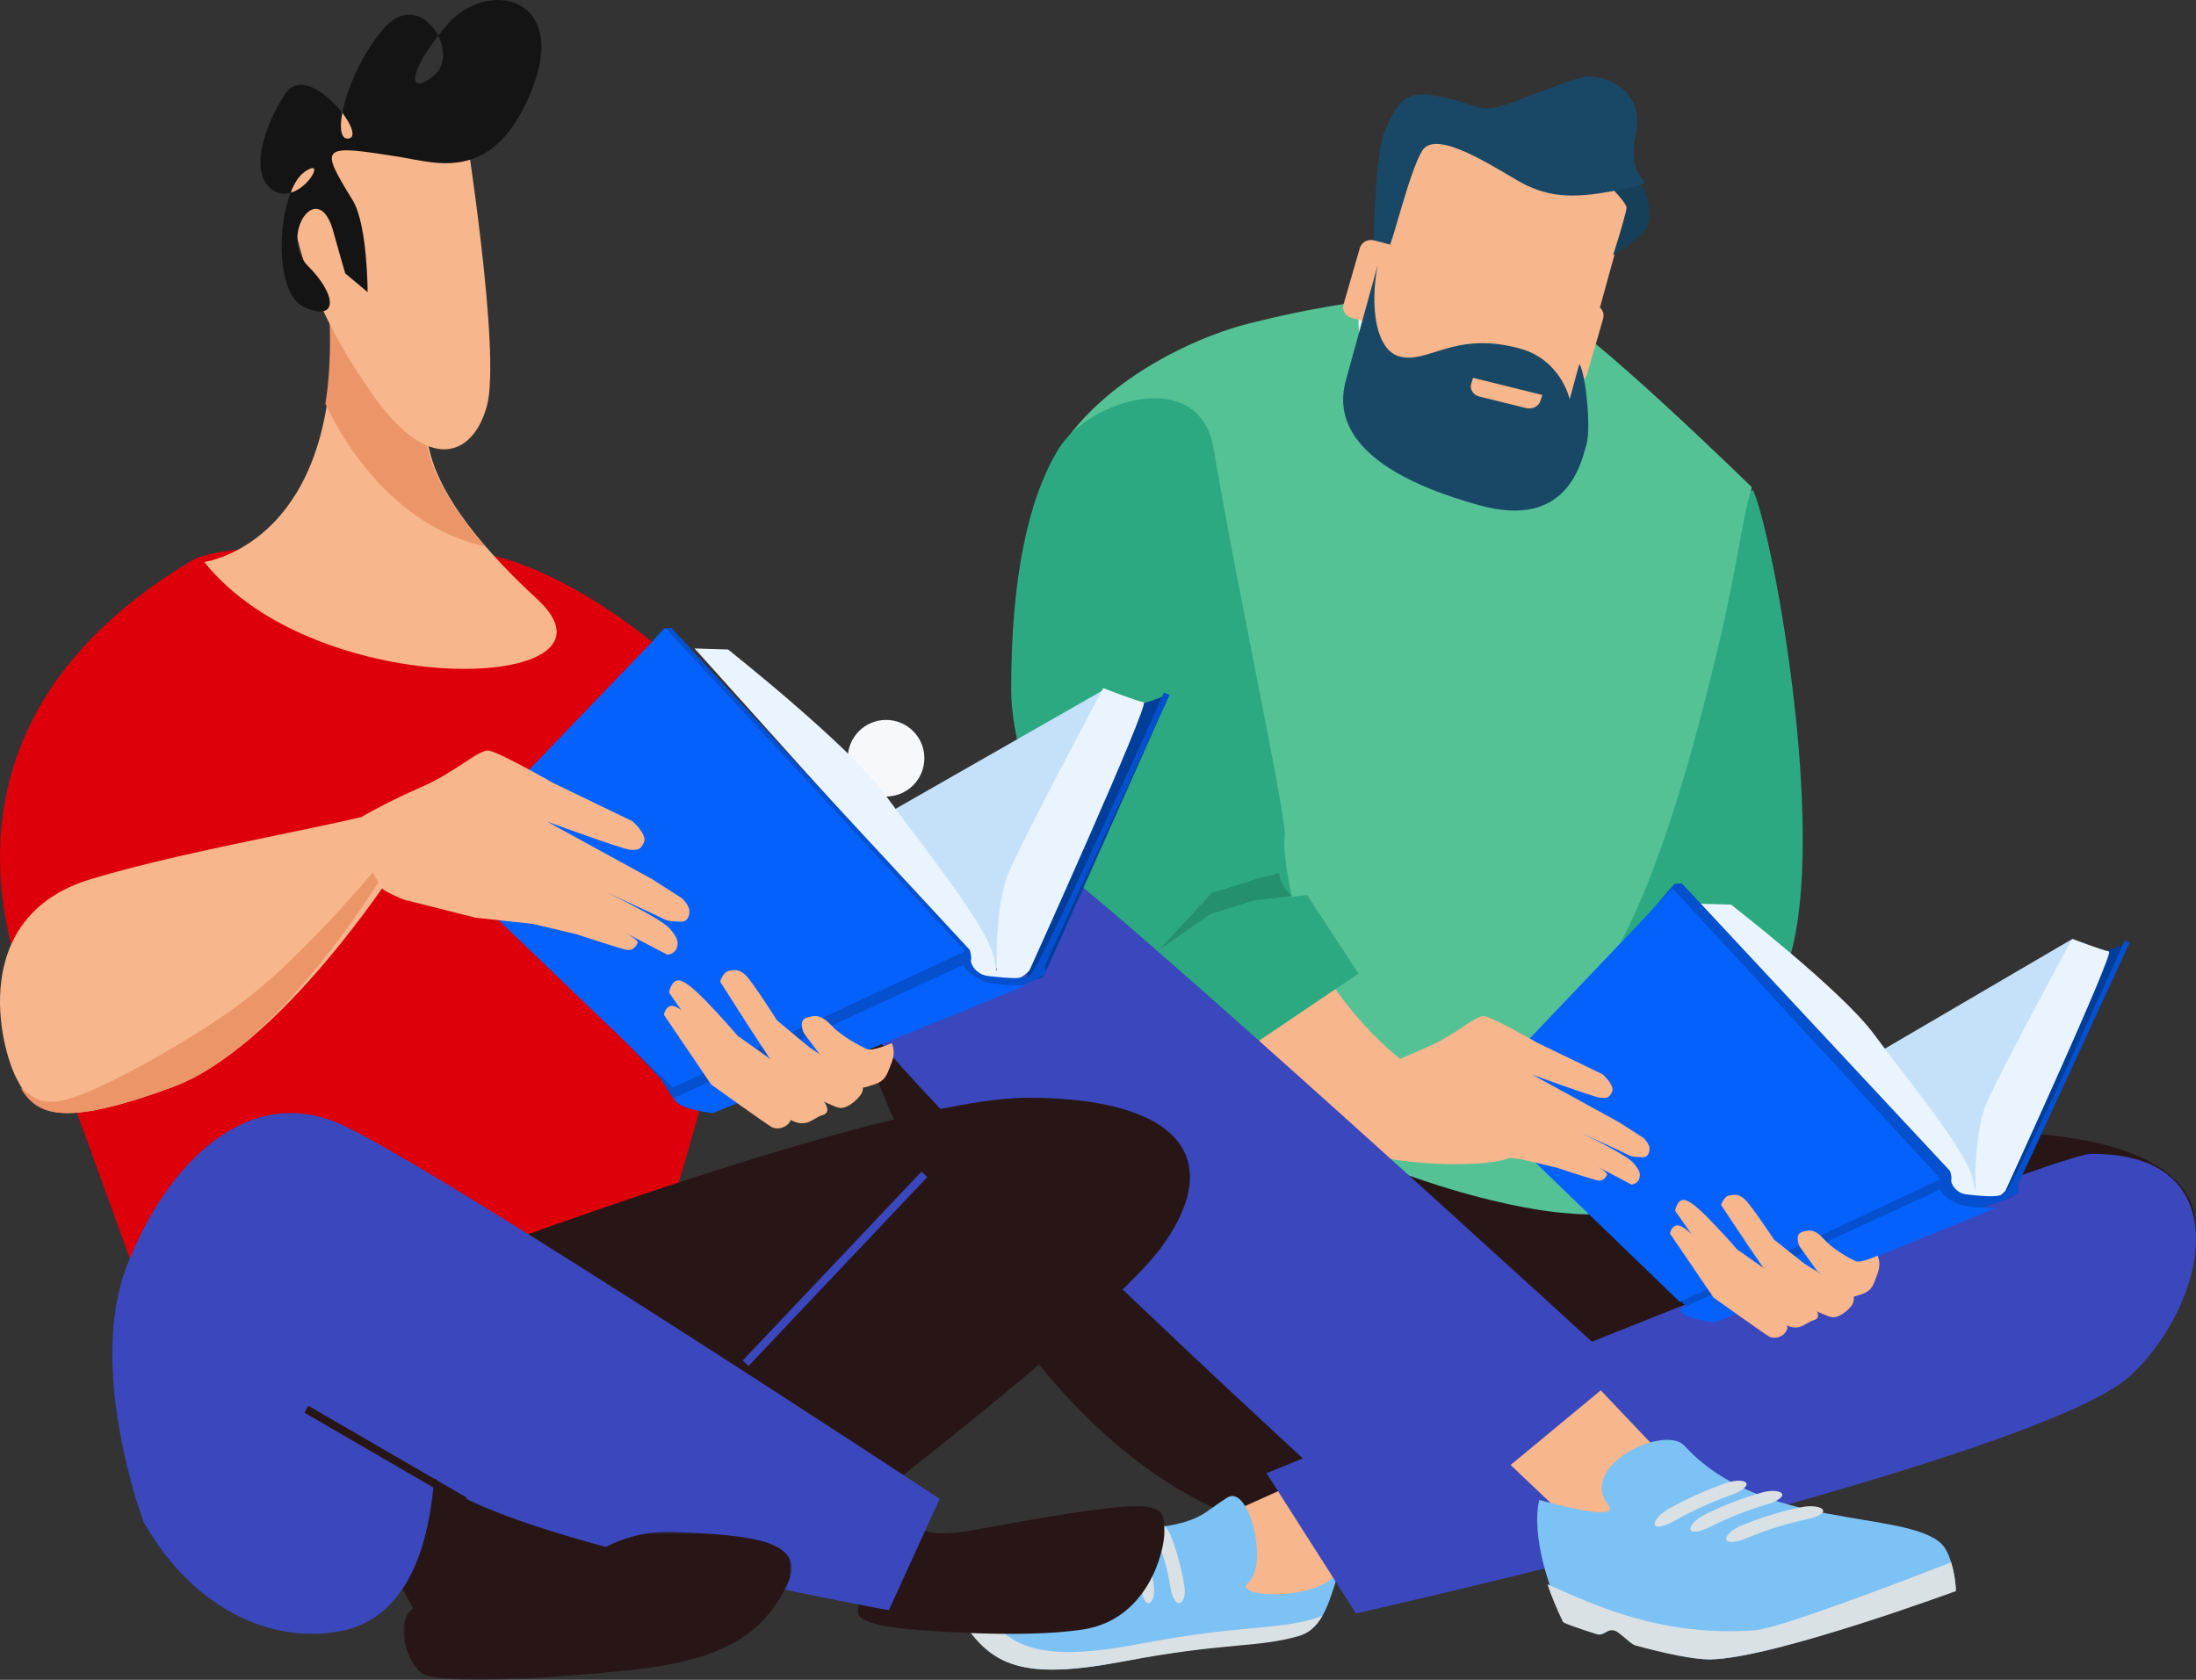 <?xml version="1.0" encoding="UTF-8"?>
<svg width="430px" height="329px" viewBox="0 0 430 329" version="1.1" xmlns="http://www.w3.org/2000/svg" xmlns:xlink="http://www.w3.org/1999/xlink">
    <rect x="0" y="0" width="430" height="329" fill="#333333" stroke="none"/>
    <title>Group 135</title>
    <defs>
        <polygon id="path-1" points="0 0 263 0 263 111 0 111"></polygon>
        <polygon id="path-3" points="0 0 76 0 76 29 0 29"></polygon>
    </defs>
    <g id="Homepage" stroke="none" stroke-width="1" fill="none" fill-rule="evenodd">
        <g id="Training-(CPD)" transform="translate(0, -350)">
            <g id="Group-135" transform="translate(0, 350)">
                <path d="M244.503,63.371 C231.743,66.588 208.23,78.038 203.299,97.63 C195.918,127.043 210.705,170.219 187.295,212.448 C179.823,225.908 316.608,244 316.608,244 L343,95.392 C343,95.392 310.026,63.141 303.289,60.963 C289.323,56.468 269.999,56.946 244.503,63.371" id="Fill-1" fill="#54C295"></path>
                <path d="M343.403,96.298 C348.204,108.131 360.325,178.479 346.807,195.067 C345.246,196.974 353.823,199.961 352.27,208.716 C352.014,210.178 349.425,217.159 349.425,217.159 L338.38,220 L305,201.243 L311.396,193.563 L314.418,193.625 C314.418,193.625 317.273,190.997 316.481,187.762 C315.692,184.538 324.14,179.293 336.91,124.699 C340.664,108.625 342.345,93.69 343.403,96.298" id="Fill-3" fill="#2DA981"></path>
                <path d="M330.801,191.797 L321.093,189.635 L317.163,189 C317.137,191.7 315,193.705 315,193.705 L322.527,193.944 L331.345,195.856 L342,202 L330.801,191.797 Z" id="Fill-5" fill="#8DCFFF"></path>
                <path d="M253.778,180.135 C253.778,180.135 265.254,209.385 292.807,217.218 C297.577,218.569 300.499,223.755 298.201,225.415 C295.259,227.56 291.22,228.023 284.303,227.999 C269.904,227.959 250.294,223.46 236.726,210.237 C216.65,190.676 210.328,181.784 212.362,171.942 C214.381,162.092 253.778,180.135 253.778,180.135" id="Fill-7" fill="#F7B68B"></path>
                <path d="M207.254,87.959 C201.372,97.614 197.958,113.125 198,135.318 C198.044,152.489 212.905,180.615 215.189,189.257 C215.567,190.701 216.474,196.887 216.474,196.887 L232.957,213 L266,190.681 L255.954,175.307 L252.961,175.619 C252.961,175.619 251.062,167.149 251.566,163.843 C252.086,160.539 242.415,116.238 237.63,87.839 C234.879,71.476 213.098,78.385 207.254,87.959" id="Fill-9" fill="#2DA981"></path>
                <path d="M237.224,174.927 L246.646,171.957 L250.478,171 C250.72,173.676 253,175.48 253,175.48 L245.579,176.349 L237.02,179.003 L227,186 L237.224,174.927 Z" id="Fill-11" fill="#24906D"></path>
                <path d="M266.775,58.496 C264.259,65.768 268.074,73.804 275.253,76.354 L277.676,77.214 C284.855,79.764 292.786,75.9 295.301,68.628 L301.225,51.501 C303.741,44.229 299.925,36.194 292.747,33.645 L290.324,32.785 C283.146,30.236 275.214,34.101 272.699,41.373 L266.775,58.496 Z" id="Fill-13" fill="#E4EEF3"></path>
                <path d="M306.966,83.128 C305.989,86.662 302.322,88.736 298.782,87.758 L269.892,79.811 C266.346,78.835 264.27,75.172 265.237,71.631 L277.03,28.883 C278.011,25.347 281.676,23.26 285.223,24.243 L314.108,32.192 C317.651,33.166 319.738,36.831 318.759,40.373 L306.966,83.128 Z" id="Fill-15" fill="#F7B68B"></path>
                <path d="M315.858,50 C315.858,50 321.081,46.889 322.561,44.512 C323.296,43.317 323.387,38.03 320.587,35.244 C317.781,32.452 314,35.232 314,35.232 C314,35.232 318.521,39.549 318.487,40.707 C318.46,41.864 315.858,50 315.858,50" id="Fill-17" fill="#163F59"></path>
                <path d="M269,47.526 C269,47.526 269.158,29.932 271.262,25.371 C273.36,20.778 274.79,17.6 280.731,18.679 C289.611,20.308 289.202,22.205 294.143,20.709 C299.08,19.212 308.402,14.913 311.183,15.001 C315.817,15.139 322.217,18.511 320.231,26.842 C318.769,32.992 322.154,35.558 321.995,35.742 C321.458,36.396 319.671,36.655 316.537,37.277 C307.56,39.076 302.593,38.556 296.983,35.261 C291.361,31.978 281.034,25.371 278.486,29.52 C275.931,33.697 272.689,47.698 271.869,48.618 C271.052,49.545 269.839,48.631 269,47.526" id="Fill-19" fill="#194866"></path>
                <path d="M273.739,62.423 C273.41,63.563 272.168,64.235 270.971,63.924 L264.653,62.255 C263.455,61.944 262.751,60.757 263.081,59.616 L266.268,48.575 C266.599,47.437 267.831,46.765 269.031,47.076 L275.348,48.739 C276.536,49.052 277.247,50.243 276.92,51.382 L273.739,62.423 Z" id="Fill-21" fill="#F7B68B"></path>
                <path d="M310.738,73.419 C310.4,74.57 309.166,75.244 307.965,74.918 L301.654,73.263 C300.457,72.944 299.753,71.765 300.08,70.629 L303.262,59.572 C303.597,58.433 304.836,57.76 306.029,58.08 L312.351,59.737 C313.542,60.053 314.245,61.24 313.921,62.379 L310.738,73.419 Z" id="Fill-23" fill="#F7B68B"></path>
                <path d="M269.748,52 C269.748,52 265.105,68.789 263.561,74.388 C262.168,79.442 261.116,91.101 289.771,98.985 C306.729,103.634 309.544,91.031 310.674,86.947 C311.528,83.838 310.581,73.554 309.277,71.278 C309.239,71.205 307.364,78.199 307.364,78.199 C307.364,78.199 305.7,70.483 297.637,68.267 C284.628,64.697 279.579,71.474 273.886,69.769 C269.507,68.446 268.17,60.367 269.748,52" id="Fill-25" fill="#194866"></path>
                <path d="M289.68,77.666 L298.842,79.929 C300.053,80.222 301.315,79.583 301.644,78.498 L302,77.357 L288.441,74 L288.081,75.159 C287.749,76.242 288.467,77.368 289.68,77.666" id="Fill-27" fill="#F7B68B"></path>
                <g id="Group-31" transform="translate(167, 190)">
                    <mask id="mask-2" fill="white">
                        <use xlink:href="#path-1"></use>
                    </mask>
                    <g id="Clip-30"></g>
                    <path d="M261.734,57.306 C257.665,68.57 186.296,110.012 162.383,107.557 L90.311,111 C29.004,103.52 0,8.245 0,8.245 C2.452,-15.677 62.83,18.998 84.353,29.742 C118.446,46.762 139.994,47.619 139.994,47.619 C162.792,49.962 189.235,32.357 218.013,31.75 C249.627,31.068 268.155,39.566 261.734,57.306" id="Fill-29" fill="#281616" mask="url(#mask-2)"></path>
                </g>
                <path d="M246.598,316.85 C255.203,318.332 261.762,308.335 261.762,308.335 L284,290.834 L279.309,279 L236,298.466 C236,298.466 237.989,315.379 246.598,316.85" id="Fill-32" fill="#F7B68B"></path>
                <path d="M262,307.672 C262,307.672 262.02,308.73 260.357,313.339 C258.691,317.953 256.662,319.562 254.502,320.216 C246.185,322.677 240.19,321.432 220.173,325.33 C200.159,329.215 194.15,326.278 188.299,316.973 C182.435,307.656 188.522,300.347 198.278,299.598 C212.415,298.518 220.278,300.146 227.627,299.011 C235.343,297.831 235.826,296.088 240.332,293.297 C244.571,290.663 248.46,306.297 244.46,309.918 C240.933,313.117 258.993,313.603 262,307.672" id="Fill-34" fill="#7DC2F5"></path>
                <path d="M257.562,316.972 C249.261,319.369 243.267,318.157 223.296,321.941 C203.324,325.714 197.333,322.864 191.484,313.827 C188.778,309.641 188.65,305.912 190.23,303 C185.839,305.968 184.336,311.157 188.29,317.266 C194.129,326.299 200.126,329.15 220.099,325.379 C240.077,321.595 246.059,322.803 254.359,320.414 C256.015,319.927 257.603,318.864 259,316.371 C258.529,316.626 258.05,316.822 257.562,316.972" id="Fill-36" fill="#D9E1E4"></path>
                <path d="M261.611,308.709 C261.666,308.394 261.666,308.24 261.666,308.24 C261.575,308.421 261.452,308.591 261.334,308.76 C261.432,308.743 261.517,308.724 261.611,308.709" id="Fill-38" fill="#F7B68B"></path>
                <path d="M219.018,314.972 C218.39,315.198 217.836,314.023 217.642,312.365 C217.27,308.993 216.53,305.625 215.396,302.309 C214.843,300.66 214.852,299.201 215.532,299.018 C216.219,298.841 217.314,300.015 217.849,301.618 C218.923,304.901 219.634,308.241 219.967,311.564 C220.133,313.202 219.647,314.72 219.018,314.972" id="Fill-40" fill="#D9E1E4"></path>
                <path d="M224.973,313.99 C224.316,314.121 223.73,312.974 223.557,311.412 C223.192,308.285 222.472,305.118 221.373,301.978 C220.829,300.435 220.866,299.106 221.576,299.004 C222.288,298.926 223.394,300.075 223.911,301.615 C224.961,304.726 225.646,307.857 225.972,310.954 C226.127,312.488 225.612,313.836 224.973,313.99" id="Fill-42" fill="#D9E1E4"></path>
                <path d="M230.953,313.994 C230.231,314.096 229.513,312.835 229.248,311.162 C228.714,307.822 227.787,304.44 226.47,301.076 C225.824,299.431 225.816,298.033 226.621,298.001 C227.407,297.96 228.672,299.25 229.306,300.887 C230.574,304.231 231.451,307.557 231.94,310.867 C232.179,312.51 231.675,313.904 230.953,313.994" id="Fill-44" fill="#D9E1E4"></path>
                <path d="M248,288.53 C248,288.53 400.716,226.091 409.444,226.002 C438.934,225.733 432.17,255.414 417.226,269.377 C399.597,285.849 265.514,316 265.514,316 L248,288.53 Z" id="Fill-46" fill="#3B47BC"></path>
                <polygon id="Fill-48" fill="#F7B68B" points="308.498 299 267 259.562 284.683 242 330 289.749"></polygon>
                <path d="M318,268.53 C318,268.53 211.668,171.053 204.491,168.142 C180.225,158.289 165.181,185.104 166.034,194.355 C167.143,206.365 275.17,304 275.17,304 L318,268.53 Z" id="Fill-50" fill="#3B47BC"></path>
                <path d="M380.086,302.289 C382.573,304.591 383,311.335 383,311.335 C383,311.335 347.555,324.756 335.113,324.997 C331.872,325.066 326.053,323.765 320.483,322.215 C319.545,321.966 317.384,319.531 316.474,319.265 C314.774,318.763 314.382,320.419 312.925,319.953 C309.154,318.743 306.465,317.722 306.363,317.53 C298.878,301.598 301.414,293.763 301.414,293.763 C301.414,293.763 317.695,298.426 314.907,294.784 C308.932,286.977 326.002,278.979 329.809,283.139 C344.981,299.765 372.898,295.658 380.086,302.289" id="Fill-52" fill="#7DC2F5"></path>
                <path d="M382.053,306 C371.118,310.244 348.14,319.007 343.566,319.311 C324.837,320.616 311.741,314.114 303,310.293 C303.768,312.517 304.748,314.971 306.051,317.684 C306.154,317.872 308.854,318.872 312.639,320.057 C314.103,320.513 314.496,318.891 316.204,319.384 C317.118,319.643 319.287,322.029 320.229,322.272 C325.822,323.79 331.665,325.065 334.918,324.997 C347.411,324.762 383,311.616 383,311.616 C383,311.616 382.903,308.617 382.053,306" id="Fill-54" fill="#D9E1E4"></path>
                <path d="M356.955,295.724 C357.27,296.352 355.899,297.1 353.914,297.533 C349.9,298.376 345.899,299.622 341.995,301.258 C340.052,302.085 338.301,302.269 338.031,301.564 C337.777,300.864 339.104,299.549 341.008,298.767 C344.872,297.186 348.831,295.97 352.805,295.179 C354.761,294.775 356.625,295.097 356.955,295.724" id="Fill-56" fill="#D9E1E4"></path>
                <path d="M348.961,292.58 C349.246,293.206 347.923,294.074 346.043,294.625 C342.215,295.746 338.432,297.24 334.745,299.099 C332.93,300.024 331.268,300.311 331.028,299.61 C330.796,298.914 332.035,297.519 333.839,296.633 C337.502,294.824 341.244,293.379 345.032,292.306 C346.899,291.781 348.67,291.97 348.961,292.58" id="Fill-58" fill="#D9E1E4"></path>
                <path d="M341.962,290.51 C342.246,291.136 340.916,292.107 339.005,292.794 C335.16,294.155 331.381,295.886 327.719,297.951 C325.907,298.97 324.254,299.343 324.03,298.637 C323.789,297.944 325.029,296.457 326.82,295.467 C330.473,293.441 334.213,291.764 338.023,290.454 C339.911,289.797 341.681,289.886 341.962,290.51" id="Fill-60" fill="#D9E1E4"></path>
                <polygon id="Fill-62" fill="#C5E1F9" points="405.616 184 368 206.015 385.131 232.841 387.426 234 408 186.852"></polygon>
                <path d="M416,185 L410.149,187.032 L392.064,226.608 L391,235 C391,235 393.571,234.823 393.926,234.382 C394.28,233.94 416,185 416,185" id="Fill-64" fill="#003E99"></path>
                <path d="M333,177 L338.959,177.176 C338.959,177.176 360.66,194.012 366.885,202.474 C373.111,210.936 385.429,225.744 386.363,231.21 C386.594,232.567 386.755,233.006 386.807,233.369 C386.896,233.986 386.807,230.945 386.807,230.945 C386.807,230.945 386.718,221.689 388.853,216.401 C390.987,211.112 405.751,183.875 405.751,183.875 C405.751,183.875 411.799,186.167 412.955,186.344 C414.111,186.519 392.677,233.237 392.677,233.237 C392.677,233.237 390.81,235.573 387.963,234.867 C385.117,234.162 383.65,234.867 381.56,232.091 C380.972,231.31 379.336,227.595 379.336,227.595 L333,177 Z" id="Fill-66" fill="#EAF4FE"></path>
                <path d="M327.891,173.088 L329.306,173 L381.816,229.313 C381.816,229.313 382.259,230.461 382.082,231.079 C381.905,231.697 382.929,233.746 385.22,233.948 C387.368,234.137 390.527,234.638 392.336,233.903 C394.1,233.188 416.028,184.21 416.028,184.21 L417,184.651 L395.077,232.138 C395.077,232.138 395.607,233.374 394.9,233.816 C394.192,234.257 390.745,235.846 389.861,235.934 C388.977,236.022 336.378,258 336.378,258 L329.571,255.353 L327.449,251.998 L292,214.75 L327.891,173.088 Z" id="Fill-68" fill="#0450CF"></path>
                <polygon id="Fill-70" fill="#0561FC" points="290.381 213 327.517 174 380 230.912 328.928 255 288 215.471"></polygon>
                <path d="M271.874,208.421 C271.874,208.421 274.395,207.273 279.82,204.899 C285.245,202.526 288.989,198.851 290.594,199.005 C292.198,199.158 300.985,204.21 300.985,204.21 L313.822,210.412 C313.822,210.412 316.267,212.555 315.655,213.856 C315.044,215.158 314.51,215.081 313.363,215.005 C312.217,214.928 300.068,210.488 300.068,210.488 L316.954,219.751 L321.844,222.89 C321.844,222.89 322.914,223.962 322.991,224.804 C323.067,225.646 322.685,226.718 321.615,226.641 C320.546,226.565 319.781,226.718 318.635,226.105 C317.489,225.493 309.772,221.971 309.772,221.971 C309.772,221.971 318.253,226.029 319.781,227.713 C321.31,229.397 321.233,230.163 320.928,231.005 C320.622,231.847 319.476,232 319.476,232 L312.905,228.555 C312.905,228.555 314.815,229.627 314.662,230.086 C314.51,230.545 313.898,231.311 313.058,231.235 C312.217,231.158 304.882,228.708 304.882,228.708 L297.776,227.024 L288.531,226.029 L276.993,223.119 C276.993,223.119 274.93,223.656 274.701,222.966 C274.472,222.277 268.894,211.33 271.874,208.421" id="Fill-72" fill="#F7B68B"></path>
                <path d="M329,256.356 L379.881,233 C379.881,233 380.504,234.498 383.083,235.644 C385.663,236.79 391,236.526 391,236.526 L335.849,259 C335.849,259 329.267,258.383 329,256.356" id="Fill-74" fill="#0561FC"></path>
                <path d="M367.653,245.92 C367.653,245.92 368.434,247.353 367.653,249.412 C366.871,251.471 366.698,252.725 364.615,253.441 C362.531,254.157 362.357,254.246 361.316,253.351 C360.274,252.456 355.847,248.964 355.847,248.964 L352.375,244.13 C352.375,244.13 351.333,241.891 352.722,241.354 C354.111,240.817 355.326,240.638 357.149,242.697 C358.972,244.756 362.357,246.547 363.313,246.994 C364.328,247.471 367.653,245.92 367.653,245.92" id="Fill-76" fill="#F7B68B"></path>
                <path d="M362.766,253.009 C362.766,253.009 363.397,254.612 362.586,255.681 C361.776,256.749 360.154,258.085 358.802,257.996 C357.451,257.907 348.802,253.454 348.802,253.454 L342.225,243.837 L337,236 C337,236 337.54,234.308 338.622,234.13 C339.703,233.952 340.424,233.774 341.685,234.932 C342.946,236.089 347.36,242.768 347.36,242.768 L353.307,247.488 C353.307,247.488 360.875,252.297 362.766,253.009" id="Fill-78" fill="#F7B68B"></path>
                <path d="M328,237.129 C328,237.129 328.442,234.757 329.857,235.02 C331.273,235.284 333.662,237.656 336.227,240.38 C338.792,243.103 340.119,244.685 340.119,244.685 L344.63,247.848 L354.714,255.315 L355.598,256.457 C355.598,256.457 356.748,258.127 355.156,258.566 C353.564,259.005 352.503,260.763 349.937,259.62 C347.372,258.478 338.968,252.241 338.968,252.241 L333.662,245.212 L329.908,239.853 L328,237.129 Z" id="Fill-80" fill="#F7B68B"></path>
                <path d="M328.42,240.001 C327.267,240.045 327,241.6 327,241.6 L335.52,254.13 C335.52,254.13 345.459,261.24 346.436,261.773 C347.412,262.306 349.453,261.951 349.985,260.173 C350.518,258.396 336.319,247.643 336.319,247.643 C336.319,247.643 330.728,239.912 328.42,240.001" id="Fill-82" fill="#F7B68B"></path>
                <path d="M143.045,187.544 C142.537,201.28 132.155,234.799 125.859,254 L28.156,254 L10.682,205.859 C10.682,205.859 -26.305,148.165 37.373,109.89 C46.515,104.396 94.049,108.424 94.049,108.424 C94.049,108.424 129.259,110.786 175.954,180.951 C177.416,183.149 143.776,167.764 143.045,187.544" id="Fill-84" fill="#DD000B"></path>
                <path d="M84.693,77.235 C83.961,80.882 77.622,91.926 105.209,117.359 C124.992,135.597 61.98,137.786 40,110.064 C40,110.064 73.703,105.686 62.712,44.406 C54.466,-1.58 84.693,77.235 84.693,77.235" id="Fill-86" fill="#F7B68B"></path>
                <path d="M17.834,172.161 C37.954,166.095 69.004,161.236 78.157,158 C80.581,159.421 81.212,158.941 83,161.097 C76.543,172.933 53.823,205.527 33.844,212.902 C10.122,221.66 6.734,217.768 3.345,211.442 C-0.043,205.117 -6.371,179.46 17.834,172.161" id="Fill-88" fill="#F7B68B"></path>
                <path d="M63.712,79.077 C65.115,70.254 65.043,58.92 62.423,44.346 C54.191,-1.449 84.363,77.038 84.363,77.038 C83.736,80.152 79,88.678 95,107 C82.011,104.223 70.795,93.8 63.712,79.077" id="Fill-90" fill="#EC9568"></path>
                <path d="M90.974,24.067 C90.974,24.067 98.212,69.378 95.316,79.61 C92.421,89.842 83.781,92.23 73.604,78.149 C54.063,51.108 54.786,29.915 60.576,26.26 C66.366,22.606 82.289,8.72 90.974,24.067" id="Fill-92" fill="#F7B68B"></path>
                <path d="M78.562,30.79 C85.662,31.935 96.835,35.928 104.143,17.579 C111.452,-0.771 95.373,-4.44 87.332,5.101 C79.292,14.643 80.024,19.046 85.14,14.643 C90.256,10.239 82.215,-2.974 74.907,5.835 C67.598,14.643 64.674,27.853 68.329,27.12 C71.983,26.386 60.289,11.707 55.904,18.313 C51.518,24.918 48.595,34.46 53.711,37.396 C58.827,40.331 64.674,30.056 59.558,33.725 C54.442,37.396 52.98,57.213 59.558,60.148 C66.136,63.085 66.136,57.947 60.289,52.076 C54.442,46.203 62.481,34.093 65.405,45.837 C65.656,46.844 67.598,53.543 67.598,53.543 L71.983,57.213 C71.983,57.213 71.983,44.001 69.06,39.23 C62.469,28.476 62.669,28.227 78.562,30.79" id="Fill-94" fill="#141414"></path>
                <path d="M4,213.035 C6.574,214.83 7.412,216.222 11.598,215.666 C18.014,214.812 38.084,203.379 47.598,196.17 C62.668,184.752 79.195,162.986 80,163 C78.564,165.76 56.807,204.451 33.69,212.925 C11.951,220.895 7.244,218.341 4,213.035" id="Fill-96" fill="#EC9568"></path>
                <path d="M166,148.5 C166,152.642 169.358,156 173.5,156 C177.642,156 181,152.642 181,148.5 C181,144.358 177.642,141 173.5,141 C169.358,141 166,144.358 166,148.5" id="Fill-98" fill="#F7F8FC"></path>
                <path d="M181.846,300.018 C181.846,300.018 183.824,300.676 188.44,300.018 C193.055,299.359 205.582,296.724 216.791,295.406 C228,294.089 228,296.065 228,300.018 C228,303.97 224.704,317.145 212.176,319.122 C199.648,321.098 178.549,319.122 178.549,319.122 C178.549,319.122 168,318.462 168,315.828 C168,313.192 170.638,296.065 181.846,300.018" id="Fill-100" fill="#281616"></path>
                <path d="M89.044,247 C89.044,247 173.397,215 201.294,215 C229.19,215 240.481,225.667 227.862,243.666 C215.242,261.667 134.874,321 134.874,321 L85.059,321 C85.059,321 53.177,283 89.044,247" id="Fill-102" fill="#281616"></path>
                <path d="M28.159,298.174 C28.159,298.174 16.885,268.416 24.843,247.915 C32.801,227.415 48.717,212.205 66.622,220.141 C84.527,228.076 184,293.545 184,293.545 L174.053,315.368 C174.053,315.368 97.146,301.499 85.19,289.577 C84.527,288.916 85.19,315.368 67.285,319.335 C55.002,322.057 38.769,316.691 28.159,298.174" id="Fill-104" fill="#3B47BC"></path>
                <g id="Group-108" transform="translate(79, 300)">
                    <mask id="mask-4" fill="white">
                        <use xlink:href="#path-3"></use>
                    </mask>
                    <g id="Clip-107"></g>
                    <path d="M7.678,13.917 C7.678,13.917 24.844,11.934 28.146,10.611 C32.071,9.039 39.37,-0.629 53.236,0.032 C67.101,0.694 79.645,1.355 75.024,10.611 C70.402,19.868 63.139,25.158 43.992,27.141 C24.844,29.125 7.018,29.786 3.716,27.803 C0.415,25.819 -4.206,12.595 7.678,13.917" id="Fill-106" fill="#281616" mask="url(#mask-4)"></path>
                </g>
                <line x1="181" y1="230" x2="146" y2="267" id="Stroke-109" stroke="#3B47BC" stroke-width="1.561"></line>
                <line x1="60" y1="276" x2="91" y2="294" id="Stroke-111" stroke="#281616" stroke-width="1.561"></line>
                <polygon id="Fill-113" fill="#C5E1F9" points="216.322 135 174 159.185 193.235 188.723 195.816 190 219 138.14"></polygon>
                <path d="M229,136 L222.457,138.27 L202.198,182.597 L201,192 C201,192 203.874,191.805 204.271,191.31 C204.668,190.816 229,136 229,136" id="Fill-115" fill="#003E99"></path>
                <path d="M136,127 L142.555,127.204 C142.555,127.204 166.411,146.077 173.251,155.558 C180.092,165.039 193.627,181.633 194.649,187.753 C194.903,189.274 195.079,189.764 195.136,190.171 C195.234,190.862 195.139,187.457 195.139,187.457 C195.139,187.457 195.05,177.094 197.404,171.174 C199.758,165.255 216.027,134.773 216.027,134.773 C216.027,134.773 222.679,137.346 223.95,137.544 C225.222,137.743 201.594,190.029 201.594,190.029 C201.594,190.029 199.537,192.643 196.407,191.85 C193.277,191.058 191.661,191.846 189.365,188.735 C188.72,187.861 186.923,183.699 186.923,183.699 L136,127 Z" id="Fill-117" fill="#EAF4FE"></path>
                <path d="M129.945,123.097 L131.518,123 L189.838,185.989 C189.838,185.989 190.328,187.272 190.131,187.962 C189.934,188.652 191.07,190.944 193.617,191.171 C196.005,191.385 199.516,191.947 201.528,191.129 C203.491,190.331 227.92,135.618 227.92,135.618 L229,136.112 L204.577,189.159 C204.577,189.159 205.166,190.541 204.379,191.033 C203.592,191.526 199.758,193.298 198.775,193.396 C197.792,193.493 139.292,218 139.292,218 L131.727,215.034 L129.372,211.283 L90,169.619 L129.945,123.097 Z" id="Fill-119" fill="#0450CF"></path>
                <polygon id="Fill-121" fill="#0561FC" points="88.67 166.294 130.292 123 189 186.288 131.788 213 86 169.037"></polygon>
                <path d="M71.05,159.845 C71.05,159.845 75.941,157.001 82.538,154.133 C89.134,151.265 93.689,146.819 95.64,147.006 C97.59,147.193 108.264,153.322 108.264,153.322 L123.86,160.847 C123.86,160.847 126.83,163.446 126.085,165.022 C125.341,166.597 124.691,166.504 123.298,166.409 C121.905,166.316 107.143,160.924 107.143,160.924 L127.657,172.162 L133.597,175.969 C133.597,175.969 134.897,177.268 134.989,178.288 C135.081,179.308 134.615,180.606 133.315,180.512 C132.014,180.418 131.086,180.603 129.693,179.86 C128.301,179.117 118.924,174.843 118.924,174.843 C118.924,174.843 129.229,179.767 131.085,181.809 C132.94,183.85 132.847,184.777 132.474,185.796 C132.102,186.816 130.708,187 130.708,187 L122.725,182.82 C122.725,182.82 125.046,184.121 124.859,184.677 C124.673,185.233 123.93,186.159 122.908,186.066 C121.886,185.972 112.973,182.997 112.973,182.997 L104.338,180.949 L93.102,179.733 L79.081,176.197 C79.081,176.197 74.883,174.544 74.605,173.709 C74.327,172.875 67.425,163.364 71.05,159.845" id="Fill-123" fill="#F7B68B"></path>
                <path d="M132,215.039 L188.633,189 C188.633,189 189.325,190.674 192.193,191.957 C195.062,193.239 201,192.95 201,192.95 L139.618,218 C139.618,218 132.295,217.304 132,215.039" id="Fill-125" fill="#0561FC"></path>
                <path d="M174.611,204.309 C174.611,204.309 175.489,205.852 174.607,208.067 C173.726,210.282 173.53,211.631 171.184,212.4 C168.839,213.169 168.644,213.265 167.473,212.3 C166.301,211.336 161.322,207.573 161.322,207.573 L157.421,202.366 C157.421,202.366 156.251,199.956 157.814,199.38 C159.377,198.803 160.745,198.611 162.795,200.829 C164.844,203.048 168.652,204.978 169.726,205.461 C170.868,205.975 174.611,204.309 174.611,204.309" id="Fill-127" fill="#F7B68B"></path>
                <path d="M168.749,211.393 C168.749,211.393 169.428,213.196 168.553,214.397 C167.678,215.597 165.929,217.097 164.472,216.995 C163.016,216.894 153.701,211.88 153.701,211.88 L146.623,201.061 L141,192.246 C141,192.246 141.585,190.345 142.75,190.145 C143.915,189.946 144.692,189.747 146.05,191.049 C147.408,192.352 152.158,199.865 152.158,199.865 L158.561,205.177 C158.561,205.177 166.711,210.59 168.749,211.393" id="Fill-129" fill="#F7B68B"></path>
                <path d="M131,194.381 C131,194.381 131.492,191.727 133.06,192.023 C134.628,192.32 137.272,194.977 140.111,198.028 C142.95,201.078 144.418,202.849 144.418,202.849 L149.413,206.393 L160.578,214.761 L161.556,216.04 C161.556,216.04 162.829,217.909 161.064,218.399 C159.3,218.889 158.122,220.854 155.281,219.574 C152.44,218.292 143.136,211.304 143.136,211.304 L137.264,203.432 L133.111,197.431 L131,194.381 Z" id="Fill-131" fill="#F7B68B"></path>
                <path d="M131.546,197.001 C130.292,197.048 130,198.743 130,198.743 L139.255,212.41 C139.255,212.41 150.06,220.169 151.121,220.751 C152.182,221.334 154.403,220.948 154.984,219.011 C155.565,217.075 140.13,205.339 140.13,205.339 C140.13,205.339 134.056,196.906 131.546,197.001" id="Fill-133" fill="#F7B68B"></path>
            </g>
        </g>
    </g>
</svg>